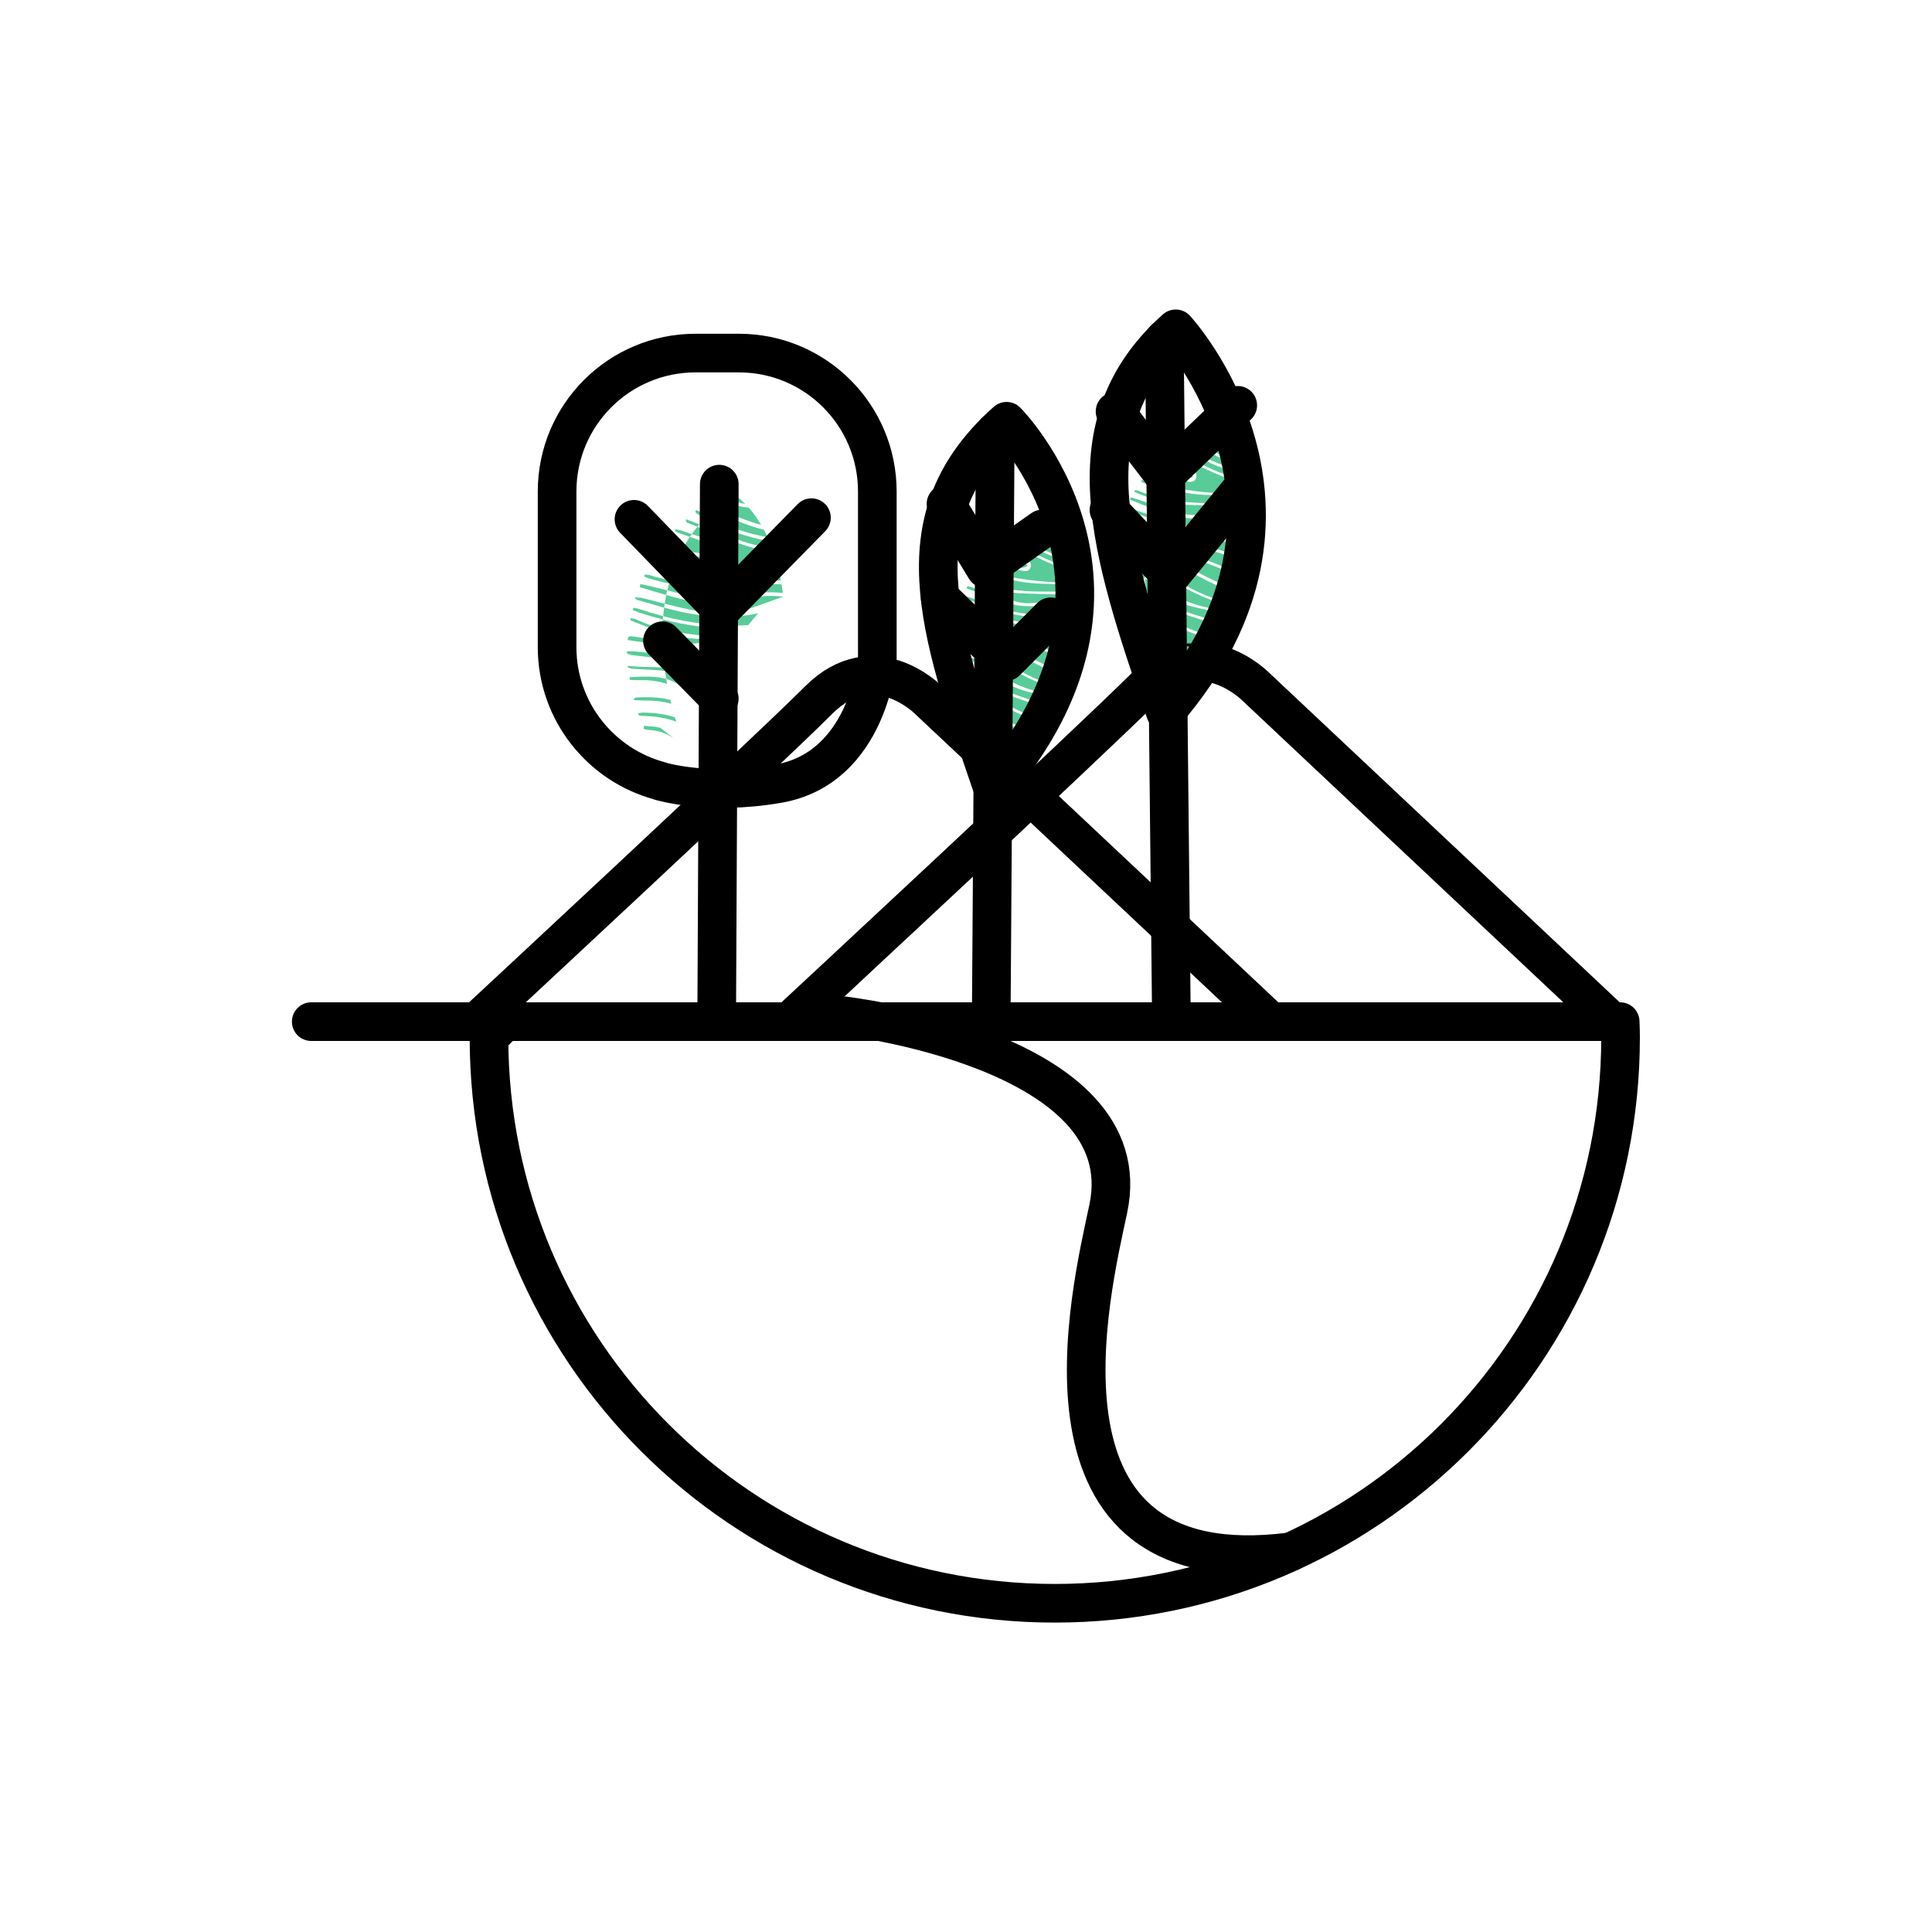 <?xml version="1.0" encoding="UTF-8"?> <svg xmlns="http://www.w3.org/2000/svg" id="Calque_1" viewBox="0 0 200 200"><defs><style> .cls-1 { fill: none; stroke: #000; stroke-linecap: round; stroke-linejoin: round; stroke-width: 4px; } .cls-2 { fill: #57cc99; } </style></defs><path class="cls-1" d="M166.2,105.12l-36.23-34.06s-5.64-5.73-11.37,0c-5.73,5.73-36.23,34.06-36.23,34.06"></path><path class="cls-1" d="M130.86,105.12l-34.74-32.65s-5.64-5.73-11.37,0c-5.73,5.73-34.72,32.65-34.72,32.65"></path><g><g><path class="cls-2" d="M121.84,46.75c-.19-.1-.39-.18-.59-.27-.02.18.03.27.11.3.26.13.52.26.78.4.06-.06.12-.12.18-.18-.16-.08-.32-.16-.48-.24Z"></path><path class="cls-2" d="M120.04,50.16c-.48-.12-.95-.24-1.42-.38-.14-.04-.29-.04-.54-.07.1.15.11.2.14.21.09.04.18.08.27.11.48.13.95.26,1.43.38.04-.08.08-.17.12-.25Z"></path><path class="cls-2" d="M115.97,56.97c-.16-.03-.32-.04-.48-.06-.01.07-.03.13-.04.2.18.07.35.16.53.19.81.16,1.63.35,2.45.45,0-.11,0-.22,0-.33-.82-.12-1.63-.3-2.44-.44Z"></path><path class="cls-2" d="M115.88,55.7c-.06-.01-.13.02-.2.04l-.1.25c.24.06.48.12.73.17.71.16,1.41.32,2.12.48,0-.11.01-.23.02-.34-.86-.2-1.71-.41-2.57-.6Z"></path><path class="cls-2" d="M115.46,58.11s-.02.03-.07.11c.14.06.26.14.39.16.89.14,1.79.23,2.67.41,0-.09,0-.18-.01-.28-.99-.16-2-.2-2.97-.41Z"></path><path class="cls-2" d="M117.62,51.65c-.19-.06-.38-.12-.56-.17l-.08.25c.71.28,1.41.56,2.12.84.04-.13.08-.25.12-.38-.53-.18-1.06-.36-1.59-.54Z"></path><path class="cls-2" d="M116.44,54.35c-.12-.07-.28-.09-.42-.13-.02.06-.05.11-.07.17.73.36,1.46.73,2.2,1.09.12.06.24.11.36.16.01-.1.02-.21.03-.31-.72-.26-1.42-.58-2.1-.98Z"></path><path class="cls-2" d="M117.12,52.64c-.17-.06-.37-.07-.64-.12.09.15.11.2.13.21.42.16.85.31,1.27.49.31.13.63.25.94.37.02-.11.05-.22.07-.32-.59-.21-1.19-.43-1.78-.63Z"></path><path class="cls-2" d="M116.77,53.52c-.15-.07-.32-.09-.47-.14-.02.06-.05.11-.07.17.15.08.29.16.45.23.65.28,1.31.54,1.97.78.01-.09.03-.18.04-.27-.65-.23-1.29-.49-1.92-.77Z"></path><path class="cls-2" d="M115.5,59.05c-.01.08-.02.16-.03.24.22.03.45.07.67.08.85.04,1.65.21,2.38.52-.01-.14-.03-.28-.04-.41-.93-.35-1.98-.37-2.98-.43Z"></path><path class="cls-2" d="M117.84,50.8c-.11-.05-.25-.04-.37-.06-.02.05-.04.09-.06.14.09.05.18.12.28.16.56.22,1.13.43,1.7.6.03-.09.07-.17.1-.26-.56-.16-1.11-.35-1.65-.58Z"></path><path class="cls-2" d="M115.88,60.78c-.06,0-.12.06-.18.09,0,.04,0,.08,0,.12.32.04.63.09.95.11.73.06,1.42.2,2.08.46-.02-.11-.03-.22-.05-.33-.89-.31-1.83-.41-2.8-.45Z"></path><path class="cls-2" d="M123.61,45.54c-.19-.12-.34-.31-.51-.46-.06.1-.11.21-.17.31.04.06.08.13.14.17.18.12.35.23.53.35.1-.07.19-.14.28-.2-.09-.05-.18-.11-.26-.16Z"></path><path class="cls-2" d="M116.42,62.07c-.16-.02-.32.02-.52.03.07.11.08.17.11.17.17.04.34.08.52.1.88.09,1.71.32,2.48.68-.03-.12-.05-.25-.07-.37-.79-.34-1.64-.52-2.51-.62Z"></path><path class="cls-2" d="M123,46.29c-.26-.18-.55-.33-.83-.49-.03.05-.06.1-.09.15.05.06.09.12.14.17.2.14.4.28.6.42.08-.07.16-.14.24-.2-.02-.01-.04-.03-.06-.04Z"></path><path class="cls-2" d="M119.35,64.59c-.48-.45-1.06-.82-1.65-1.11-.41-.2-.91-.22-1.37-.32-.02.09-.04.17-.05.26.16.04.31.11.47.13.85.12,1.58.49,2.18,1.09.19.18.38.35.57.52-.05-.19-.1-.38-.15-.56h0Z"></path><path class="cls-2" d="M124.22,44.88c-.08-.04-.18-.04-.27-.06-.03.08-.06.15-.09.23.21.08.42.17.63.26.11-.06.21-.12.3-.17-.19-.08-.38-.16-.56-.25Z"></path><path class="cls-2" d="M118.75,65.41c-.39-.38-.98-.56-1.49-.8-.11-.06-.27-.02-.58-.03.2.16.25.23.32.25.87.18,1.48.75,2.14,1.3.25.21.51.4.79.57-.04-.14-.08-.27-.12-.41-.37-.25-.73-.54-1.06-.87Z"></path><path class="cls-2" d="M118.57,66.9c-.16-.11-.35-.16-.52-.24.02.21.08.31.18.37.72.49,1.47.94,2.25,1.31-.05-.14-.09-.28-.14-.42-.6-.3-1.19-.64-1.76-1.02Z"></path><path class="cls-2" d="M119.72,48.76c-.24-.06-.48-.09-.72-.14-.02.08-.04.15-.07.23.54.14,1.07.27,1.61.41.05-.09.11-.17.16-.25-.33-.08-.66-.17-.98-.25Z"></path><path class="cls-2" d="M120.79,47.37c-.14-.06-.3-.09-.45-.14-.02.05-.04.11-.07.16.16.08.31.18.47.25.24.11.47.21.71.31.06-.07.12-.15.18-.22-.28-.12-.56-.25-.85-.37Z"></path><path class="cls-2" d="M125.46,44.82s-.26.1-.67.32c.49.2.98.38,1.48.52-.25-.3-.51-.59-.8-.85Z"></path><path class="cls-2" d="M121.19,59.59c1.83,1.37,3.9,2.28,6.09,2.85.13-.38.25-.76.37-1.14-1.71-.69-3.39-1.45-4.95-2.45-1.21-.78-2.6-.94-4.01-1.06-.09,0-.19-.02-.28-.03,0,.25,0,.51.02.78.96.16,1.9.42,2.76,1.07Z"></path><path class="cls-2" d="M128.44,57.77c.06-.42.12-.84.16-1.26-1.21-.51-2.5-.56-3.78-.64-2.14-.14-4.18-.61-6.17-1.31-.04.25-.07.51-.1.77,1.67.61,3.42.92,5.22,1.11,1.68.18,3.23.64,4.67,1.33Z"></path><path class="cls-2" d="M128.62,56.25c.04-.42.06-.83.08-1.24-.69-.25-1.42-.36-2.19-.27-2.69.33-5.22-.23-7.68-1.15-.05.23-.1.46-.14.7,2.23.8,4.54,1.27,6.93,1.34,1.07.03,2.06.25,3,.61Z"></path><path class="cls-2" d="M124.72,53.22c1.4-.25,2.72-.23,3.98.01-.01-.24-.02-.48-.04-.72-.43-.06-.87-.11-1.32-.12-1.52-.04-3.03-.07-4.54-.14-1.16-.05-2.29-.28-3.39-.62-.07.18-.13.36-.19.55,1.03.35,2.07.71,3.12.98.76.2,1.62.19,2.4.05Z"></path><path class="cls-2" d="M128.14,59.38c.09-.43.17-.86.24-1.29-1.45-.72-3.01-1.19-4.67-1.39-1.77-.21-3.55-.36-5.21-1.07-.02.22-.04.44-.05.67.69.16,1.39.32,2.08.47,2.67.55,5.21,1.39,7.6,2.61Z"></path><path class="cls-2" d="M125.22,54.47c1.26-.15,2.41-.02,3.49.32.01-.42.01-.83,0-1.24-1.22-.24-2.49-.25-3.83,0-1.62.3-3.18-.04-4.7-.57-.37-.13-.73-.27-1.1-.41-.07.23-.13.46-.19.7.93.33,1.86.65,2.81.89,1.13.28,2.36.44,3.5.31Z"></path><path class="cls-2" d="M120.31,62.13c.58.47,1.3.8,2.01,1.05,1.37.48,2.76.89,4.14,1.32.14-.3.27-.61.39-.92-1.14-.28-2.29-.51-3.43-.79-1.18-.3-2.26-.85-3.13-1.71-.54-.54-1.13-.92-1.77-1.19.04.43.09.88.16,1.34.57.2,1.12.49,1.63.91Z"></path><path class="cls-2" d="M120.16,63.39c1.7,1.27,3.56,2.13,5.67,2.44.19-.36.37-.73.54-1.1-1.4-.38-2.79-.8-4.15-1.29-.74-.27-1.49-.63-2.11-1.12-.43-.34-.89-.59-1.37-.78.06.37.12.75.2,1.14.43.18.84.41,1.23.7Z"></path><path class="cls-2" d="M120.47,68.34c.34.97.72,1.98,1.16,3.03.68-.6,1.32-1.28,1.91-2-.09-.03-.19-.05-.29-.07-.97-.2-1.89-.53-2.77-.95Z"></path><path class="cls-2" d="M128.63,52.21c-.02-.22-.04-.43-.07-.65-1.08-.2-2.19-.31-3.34-.32-1.8-.02-3.56-.38-5.3-.83-.15.31-.29.63-.42.97,1.94.56,3.94.71,5.98.69,1.05,0,2.11,0,3.15.13Z"></path><path class="cls-2" d="M123.18,58.73c1.43.94,2.98,1.62,4.56,2.25.12-.44.24-.88.34-1.32-2.65-1.34-5.44-2.22-8.36-2.75-.43-.08-.86-.17-1.28-.26-.01.25-.02.51-.02.77.25.04.5.07.75.09,1.45.11,2.81.44,4.02,1.23Z"></path><path class="cls-2" d="M119.68,60.22c1.88,1.82,4.17,2.53,6.63,2.95.22.04.44.09.66.14.08-.2.15-.41.22-.61-2.4-.66-4.63-1.74-6.71-3.18-.53-.36-1.21-.55-1.85-.69-.06-.01-.13-.02-.19-.04.01.22.03.45.04.67.43.16.83.4,1.19.75Z"></path><path class="cls-2" d="M127.85,48.54c-.08-.22-.16-.43-.25-.64-1.39-.48-2.72-1.18-4.01-2-.17.13-.35.27-.53.42,1.5,1.05,3.1,1.77,4.79,2.21Z"></path><path class="cls-2" d="M119.49,65.16c.1.37.2.74.32,1.12.86.58,1.81.97,2.84,1.23.44.11.88.23,1.32.33.2.04.39.1.56.18.2-.29.39-.59.57-.89-.07-.01-.15-.02-.23-.02-2.07,0-3.85-.66-5.37-1.95Z"></path><path class="cls-2" d="M123.49,49.38c-.14-.23-.23-.57-.44-.68-.52-.27-1.05-.51-1.59-.74-.26.32-.51.67-.76,1.05.7.18,1.4.36,2.1.52.21.05.46-.09.69-.15Z"></path><path class="cls-2" d="M123.58,68.03c-.88-.18-1.76-.44-2.6-.79-.36-.15-.72-.34-1.06-.56.12.4.26.81.4,1.23,1.07.53,2.2.93,3.38,1.21.22-.27.42-.56.63-.84-.23-.11-.47-.2-.75-.26Z"></path><path class="cls-2" d="M126.3,48.92c.6.24,1.22.41,1.84.55-.06-.2-.12-.4-.18-.59-1.8-.46-3.51-1.25-5.13-2.34-.16.15-.33.3-.5.47,1.31.67,2.61,1.38,3.97,1.92Z"></path><path class="cls-2" d="M120.13,63.73c-.36-.27-.74-.49-1.13-.67.1.5.22,1.01.35,1.53,1.53,1.42,3.31,2.16,5.39,2.19.2,0,.37.02.54.06.14-.24.28-.48.41-.73-2.06-.32-3.89-1.15-5.56-2.38Z"></path><path class="cls-2" d="M127.41,47.49c-.26-.55-.56-1.05-.9-1.51-.15-.03-.29-.06-.44-.1-.54-.13-1.06-.35-1.59-.57-.19.11-.39.24-.62.4,1.13.7,2.3,1.32,3.54,1.79Z"></path><path class="cls-2" d="M128.51,51.25c-.08-.51-.17-1-.29-1.47-.62-.13-1.23-.3-1.82-.53-1.46-.58-2.85-1.33-4.25-2.06-.17.17-.33.36-.5.55.46.2.91.4,1.37.6.07.03.15.06.21.11.36.25.76.54.59,1.04-.16.48-.65.42-1.02.33-.75-.17-1.5-.36-2.25-.55-.17.28-.34.59-.5.9,2.3.56,4.64.85,7.02.93.49.02.98.07,1.45.15Z"></path></g><path class="cls-1" d="M121.71,34.04s17.18,18.56-1.06,39.69c-5.76-16.8-10.03-29.8,1.06-39.69Z"></path><line class="cls-1" x1="120.53" y1="35.14" x2="121.26" y2="105.12"></line><polyline class="cls-1" points="128.13 41.96 120.54 49.26 115.43 42.59"></polyline><polyline class="cls-1" points="128.7 50.41 121.19 59.59 114.8 52.8"></polyline></g><g><g><path class="cls-2" d="M104.78,56.1c-.19-.09-.38-.18-.57-.26-.01.17.03.26.1.29.25.13.5.25.76.38.06-.06.12-.12.17-.18-.15-.08-.31-.16-.46-.24Z"></path><path class="cls-2" d="M103.04,59.39c-.46-.11-.92-.23-1.37-.37-.13-.04-.28-.04-.52-.07.09.14.11.19.13.2.08.04.17.08.26.1.46.13.92.25,1.38.37.04-.08.08-.16.12-.24Z"></path><path class="cls-2" d="M99.11,65.96c-.15-.03-.31-.04-.46-.06-.01.06-.03.13-.04.19.17.06.33.15.51.19.79.15,1.57.34,2.36.43,0-.11,0-.22,0-.32-.79-.11-1.57-.29-2.36-.43Z"></path><path class="cls-2" d="M99.03,64.74c-.06-.01-.13.02-.19.04l-.09.24c.23.06.47.11.7.17.68.15,1.36.31,2.04.46,0-.11.01-.22.02-.32-.83-.19-1.65-.39-2.48-.58Z"></path><path class="cls-2" d="M98.62,67.07s-.02.03-.07.11c.13.06.25.14.38.16.86.13,1.73.22,2.57.39,0-.09,0-.18-.01-.27-.95-.15-1.93-.19-2.87-.39Z"></path><path class="cls-2" d="M100.7,60.83c-.18-.06-.36-.11-.55-.17l-.08.24c.68.27,1.36.54,2.05.81.04-.12.07-.24.11-.36-.51-.18-1.02-.35-1.53-.52Z"></path><path class="cls-2" d="M99.57,63.43c-.12-.07-.27-.09-.4-.13-.02.05-.05.11-.07.16.71.35,1.41.71,2.12,1.05.12.06.23.1.35.15,0-.1.02-.2.03-.3-.69-.25-1.37-.56-2.03-.94Z"></path><path class="cls-2" d="M100.22,61.79c-.17-.06-.35-.07-.61-.11.09.15.1.19.13.2.41.16.82.3,1.22.47.3.12.61.24.91.35.02-.1.05-.21.07-.31-.57-.2-1.14-.41-1.72-.6Z"></path><path class="cls-2" d="M99.89,62.63c-.14-.06-.3-.09-.46-.13-.02.05-.04.11-.07.16.14.07.28.16.43.22.63.27,1.26.52,1.9.75.01-.09.03-.17.04-.26-.62-.22-1.24-.47-1.85-.75Z"></path><path class="cls-2" d="M98.66,67.96c-.01.08-.02.15-.03.23.22.03.43.07.65.08.82.04,1.59.2,2.3.5-.01-.13-.03-.27-.04-.4-.89-.34-1.91-.35-2.88-.41Z"></path><path class="cls-2" d="M100.92,60.01c-.11-.05-.24-.04-.36-.06-.02.05-.04.09-.05.14.09.05.18.12.27.16.54.22,1.09.41,1.64.58.03-.08.06-.17.1-.25-.54-.15-1.07-.33-1.59-.56Z"></path><path class="cls-2" d="M99.03,69.63c-.06,0-.12.06-.18.09,0,.04,0,.08,0,.12.31.04.61.08.92.11.7.06,1.37.19,2,.44-.02-.11-.03-.21-.05-.32-.85-.3-1.76-.4-2.7-.43Z"></path><path class="cls-2" d="M106.49,54.93c-.18-.12-.33-.3-.5-.45-.05.1-.11.2-.16.3.04.05.08.12.13.16.17.11.34.22.51.33.09-.07.18-.13.27-.19-.08-.05-.17-.1-.25-.16Z"></path><path class="cls-2" d="M99.54,70.88c-.15-.02-.31.02-.5.03.06.11.08.16.1.17.16.04.33.08.5.1.85.09,1.65.3,2.39.66-.02-.12-.05-.24-.07-.36-.76-.33-1.58-.5-2.42-.6Z"></path><path class="cls-2" d="M105.9,55.65c-.25-.18-.53-.32-.8-.47-.03.05-.06.1-.09.15.05.05.08.12.14.16.19.14.38.27.58.4.08-.07.15-.13.23-.2-.02-.01-.04-.02-.06-.04Z"></path><path class="cls-2" d="M102.37,73.32c-.46-.43-1.02-.79-1.59-1.07-.39-.2-.88-.21-1.33-.31-.02.08-.03.17-.05.25.15.04.3.1.46.12.82.12,1.52.47,2.11,1.05.18.18.36.34.55.5-.05-.18-.1-.37-.14-.55h0Z"></path><path class="cls-2" d="M107.08,54.3c-.08-.04-.17-.04-.26-.06-.03.07-.06.15-.09.22.2.08.4.16.61.25.1-.06.2-.12.29-.16-.18-.08-.36-.16-.54-.24Z"></path><path class="cls-2" d="M101.79,74.11c-.37-.37-.94-.54-1.44-.77-.11-.05-.26-.02-.56-.03.19.15.24.22.3.24.84.17,1.43.72,2.07,1.25.24.2.5.38.76.55-.04-.13-.08-.27-.12-.4-.36-.24-.7-.52-1.03-.84Z"></path><path class="cls-2" d="M101.62,75.54c-.15-.1-.33-.15-.5-.23.02.2.08.29.17.35.7.47,1.42.9,2.17,1.26-.05-.14-.09-.27-.14-.4-.58-.29-1.15-.61-1.7-.99Z"></path><path class="cls-2" d="M102.73,58.03c-.23-.06-.46-.09-.7-.13-.02.07-.04.15-.06.22.52.13,1.04.27,1.55.4.05-.08.1-.16.15-.24-.32-.08-.63-.16-.95-.24Z"></path><path class="cls-2" d="M103.77,56.69c-.14-.06-.29-.09-.44-.13-.02.05-.04.1-.06.15.15.08.3.17.46.24.23.1.46.2.69.3.06-.07.12-.14.17-.21-.27-.12-.55-.24-.82-.36Z"></path><path class="cls-2" d="M108.27,54.23s-.25.09-.65.31c.47.2.94.36,1.43.51-.24-.29-.5-.57-.78-.82Z"></path><path class="cls-2" d="M104.15,68.49c1.77,1.32,3.76,2.2,5.88,2.75.13-.37.25-.73.35-1.1-1.65-.66-3.27-1.4-4.77-2.37-1.17-.75-2.51-.91-3.87-1.02-.09,0-.18-.02-.27-.03,0,.25,0,.49.02.75.93.15,1.83.41,2.66,1.03Z"></path><path class="cls-2" d="M111.14,66.73c.06-.41.12-.81.16-1.21-1.17-.49-2.42-.54-3.65-.62-2.06-.13-4.04-.59-5.95-1.26-.04.24-.07.49-.1.74,1.61.59,3.3.89,5.04,1.07,1.62.17,3.12.61,4.51,1.28Z"></path><path class="cls-2" d="M111.32,65.26c.04-.4.06-.8.08-1.2-.67-.24-1.37-.35-2.11-.26-2.6.32-5.03-.22-7.41-1.11-.05.22-.09.44-.13.67,2.15.77,4.38,1.23,6.69,1.3,1.03.03,1.99.24,2.89.59Z"></path><path class="cls-2" d="M107.56,62.35c1.35-.24,2.63-.22,3.84.01-.01-.23-.02-.46-.04-.69-.42-.06-.84-.1-1.28-.12-1.46-.04-2.92-.07-4.39-.13-1.12-.05-2.21-.27-3.27-.6-.06.17-.12.35-.18.53,1,.34,1.99.68,3.01.95.73.19,1.56.18,2.31.05Z"></path><path class="cls-2" d="M110.86,68.29c.09-.42.17-.83.23-1.25-1.4-.69-2.9-1.15-4.51-1.34-1.7-.2-3.43-.34-5.02-1.03-.02.21-.04.43-.05.64.67.16,1.34.31,2.01.45,2.57.53,5.03,1.34,7.34,2.52Z"></path><path class="cls-2" d="M108.04,63.54c1.22-.14,2.33-.02,3.37.31.01-.4.01-.8,0-1.2-1.18-.23-2.41-.24-3.69,0-1.57.29-3.07-.04-4.53-.55-.36-.12-.71-.26-1.06-.39-.06.22-.12.45-.18.68.9.32,1.79.63,2.71.86,1.09.27,2.27.43,3.38.3Z"></path><path class="cls-2" d="M103.3,70.94c.56.45,1.26.77,1.94,1.02,1.32.47,2.66.86,4,1.28.13-.29.26-.59.38-.89-1.1-.27-2.21-.49-3.31-.77-1.14-.29-2.18-.82-3.02-1.65-.52-.52-1.09-.89-1.71-1.15.04.42.09.85.15,1.29.55.19,1.08.47,1.57.87Z"></path><path class="cls-2" d="M103.15,72.16c1.64,1.23,3.44,2.05,5.47,2.36.18-.35.35-.7.52-1.06-1.35-.37-2.69-.77-4.01-1.24-.72-.26-1.44-.61-2.04-1.08-.42-.33-.86-.57-1.32-.75.06.36.12.72.19,1.1.41.18.81.4,1.19.68Z"></path><path class="cls-2" d="M103.46,76.93c.33.94.7,1.91,1.12,2.92.66-.58,1.27-1.23,1.84-1.93-.09-.03-.18-.05-.28-.07-.94-.19-1.83-.51-2.68-.92Z"></path><path class="cls-2" d="M111.33,61.36c-.02-.21-.04-.42-.07-.62-1.04-.2-2.12-.3-3.22-.31-1.74-.02-3.44-.37-5.11-.8-.14.3-.28.61-.41.94,1.87.54,3.81.69,5.77.67,1.02,0,2.04,0,3.04.13Z"></path><path class="cls-2" d="M106.08,67.66c1.38.91,2.88,1.56,4.4,2.17.12-.42.23-.85.33-1.27-2.55-1.29-5.25-2.15-8.07-2.66-.41-.08-.83-.16-1.24-.25-.01.24-.02.49-.02.75.24.03.48.06.73.08,1.4.11,2.72.42,3.88,1.19Z"></path><path class="cls-2" d="M102.69,69.1c1.81,1.75,4.02,2.44,6.4,2.85.21.04.42.08.64.14.08-.2.15-.39.22-.59-2.32-.64-4.46-1.68-6.48-3.06-.51-.35-1.17-.53-1.78-.67-.06-.01-.12-.02-.18-.03.01.21.02.43.04.65.41.16.8.39,1.15.72Z"></path><path class="cls-2" d="M110.58,57.83c-.07-.21-.16-.41-.24-.61-1.34-.47-2.62-1.14-3.87-1.93-.17.12-.34.26-.52.41,1.45,1.01,2.99,1.71,4.62,2.14Z"></path><path class="cls-2" d="M102.51,73.86c.09.35.2.72.3,1.08.83.56,1.75.94,2.74,1.19.42.11.85.23,1.27.31.19.04.37.1.54.17.19-.28.37-.57.55-.86-.07,0-.15-.02-.22-.02-1.99,0-3.71-.64-5.18-1.88Z"></path><path class="cls-2" d="M106.38,58.63c-.14-.22-.23-.55-.43-.66-.5-.26-1.02-.49-1.53-.71-.25.31-.5.65-.73,1.01.67.17,1.35.35,2.03.5.2.04.44-.09.67-.14Z"></path><path class="cls-2" d="M106.46,76.64c-.85-.17-1.7-.42-2.5-.76-.35-.15-.69-.33-1.02-.54.12.39.25.78.38,1.19,1.03.51,2.12.9,3.26,1.17.21-.26.41-.54.6-.81-.22-.11-.46-.19-.73-.25Z"></path><path class="cls-2" d="M109.08,58.19c.58.23,1.17.4,1.78.53-.05-.19-.11-.38-.17-.57-1.74-.45-3.39-1.21-4.95-2.26-.16.14-.32.29-.48.45,1.27.64,2.52,1.34,3.83,1.85Z"></path><path class="cls-2" d="M103.13,72.49c-.35-.26-.71-.47-1.09-.65.1.48.21.97.34,1.48,1.48,1.37,3.19,2.09,5.2,2.11.19,0,.36.02.52.05.14-.23.27-.47.39-.7-1.99-.31-3.75-1.11-5.36-2.29Z"></path><path class="cls-2" d="M110.15,56.81c-.25-.53-.54-1.02-.86-1.46-.14-.03-.28-.06-.42-.09-.52-.12-1.03-.34-1.53-.55-.18.11-.38.23-.59.38,1.09.68,2.22,1.28,3.41,1.72Z"></path><path class="cls-2" d="M111.21,60.44c-.07-.49-.17-.96-.28-1.42-.6-.12-1.18-.29-1.76-.51-1.41-.56-2.75-1.29-4.1-1.98-.16.17-.32.35-.48.54.44.19.88.38,1.32.57.07.03.14.06.2.1.35.24.73.52.57,1-.16.46-.63.4-.98.32-.73-.17-1.45-.35-2.17-.53-.17.27-.33.57-.49.87,2.22.54,4.48.82,6.77.9.48.02.94.07,1.4.14Z"></path></g><path class="cls-1" d="M104.2,43.61s16.81,16.88-1.43,38.01c-5.76-16.8-9.67-28.13,1.43-38.01Z"></path><line class="cls-1" x1="103.03" y1="44.7" x2="102.61" y2="105.76"></line><polyline class="cls-1" points="107.91 54.76 102.03 58.89 97.93 52.16"></polyline><polyline class="cls-1" points="108.78 63.85 104.15 68.49 97.33 61.91"></polyline></g><path class="cls-1" d="M52.27,105.76h115.45c.02.55.04,1.09.04,1.64,0,32.34-26.22,58.57-58.57,58.57s-58.57-26.22-58.57-58.57l1.64-1.64h-20.04"></path><g><g><path class="cls-2" d="M71.76,54.03c-.25-.1-.51-.19-.76-.28,0,.23.07.33.17.37.34.13.68.27,1.02.41.07-.08.14-.17.2-.25-.21-.08-.42-.17-.63-.25Z"></path><path class="cls-2" d="M69.88,58.49c-.61-.09-1.21-.19-1.82-.32-.18-.04-.37-.02-.68-.03.14.18.16.23.19.25.11.04.23.08.35.1.61.11,1.22.22,1.83.32.04-.11.08-.22.13-.32Z"></path><path class="cls-2" d="M65.54,67.44c-.2-.02-.41-.02-.61-.03-.01.08-.02.17-.03.25.23.06.45.16.68.18,1.03.11,2.07.26,3.1.29-.01-.14-.03-.28-.04-.42-1.03-.06-2.07-.2-3.1-.29Z"></path><path class="cls-2" d="M65.3,65.86c-.08-.01-.16.05-.25.07l-.09.32c.31.05.62.1.93.14.9.12,1.8.25,2.7.36,0-.14-.01-.28-.01-.42-1.09-.16-2.18-.32-3.27-.47Z"></path><path class="cls-2" d="M65.03,68.92s-.02.04-.08.15c.18.06.34.15.5.16,1.13.08,2.26.09,3.38.22-.02-.12-.03-.23-.04-.34-1.25-.09-2.51-.03-3.76-.18Z"></path><path class="cls-2" d="M67.02,60.61c-.24-.06-.48-.1-.72-.15l-.08.32c.92.27,1.83.55,2.74.81.03-.16.07-.32.1-.48-.68-.17-1.36-.34-2.05-.5Z"></path><path class="cls-2" d="M65.84,64.11c-.16-.08-.36-.08-.54-.12-.02.07-.05.15-.07.22.95.37,1.91.75,2.86,1.12.16.06.31.11.47.16,0-.13,0-.26,0-.39-.93-.25-1.84-.57-2.73-.99Z"></path><path class="cls-2" d="M66.51,61.91c-.22-.05-.46-.05-.81-.08.13.18.16.24.19.25.54.16,1.1.3,1.64.47.41.13.81.24,1.22.36.02-.14.04-.27.06-.41-.76-.2-1.53-.4-2.3-.59Z"></path><path class="cls-2" d="M66.17,63.04c-.19-.07-.4-.08-.61-.12-.02.07-.05.15-.07.22.19.08.38.17.58.24.84.28,1.69.53,2.55.75,0-.11.02-.22.03-.34-.83-.22-1.66-.47-2.48-.75Z"></path><path class="cls-2" d="M65.19,70.08c0,.1,0,.2-.01.3.28,0,.56.04.85.03,1.07-.04,2.08.08,3.03.39-.03-.17-.06-.34-.09-.51-1.2-.34-2.51-.24-3.77-.2Z"></path><path class="cls-2" d="M67.21,59.53c-.15-.05-.32-.03-.47-.04-.02.06-.04.12-.05.18.12.06.24.13.37.17.72.22,1.45.41,2.19.56.03-.11.06-.23.09-.34-.71-.14-1.42-.31-2.13-.54Z"></path><path class="cls-2" d="M65.85,72.2c-.08,0-.15.09-.22.13,0,.05,0,.1.02.15.4.01.8.04,1.2.04.92,0,1.8.09,2.64.34-.03-.14-.06-.27-.1-.41-1.14-.29-2.33-.31-3.55-.25Z"></path><path class="cls-2" d="M73.83,52.32c-.25-.13-.46-.34-.69-.52-.06.14-.12.27-.18.41.06.07.11.15.19.19.23.13.47.25.7.37.11-.1.22-.19.33-.28-.12-.06-.23-.12-.35-.17Z"></path><path class="cls-2" d="M66.66,73.76c-.2,0-.39.05-.64.09.1.13.12.2.15.21.22.03.44.07.66.07,1.11.02,2.16.21,3.17.58-.05-.15-.09-.3-.13-.45-1.02-.34-2.1-.47-3.2-.5Z"></path><path class="cls-2" d="M73.15,53.32c-.35-.2-.73-.35-1.09-.52-.03.07-.06.13-.09.2.07.06.12.15.2.19.26.16.53.31.79.45.09-.1.18-.19.27-.28-.03-.01-.05-.03-.08-.04Z"></path><path class="cls-2" d="M68.42,75.38c-.53-.21-1.16-.17-1.75-.25-.01.11-.03.22-.04.33.2.04.4.1.6.11,1.07.06,2.02.43,2.85,1.12"></path><path class="cls-2" d="M74.53,51.43c-.11-.04-.23-.03-.35-.04-.03.1-.06.19-.09.29.27.08.54.16.81.25.13-.09.25-.17.36-.25-.24-.08-.49-.16-.73-.25Z"></path><path class="cls-2" d="M69.33,56.76c-.3-.05-.61-.06-.92-.09-.02.1-.04.2-.06.29.69.11,1.37.23,2.06.34.06-.11.11-.22.17-.33-.42-.07-.84-.14-1.26-.21Z"></path><path class="cls-2" d="M70.52,54.91c-.19-.06-.39-.08-.58-.12-.02.07-.04.14-.06.21.21.09.41.19.62.26.31.11.62.21.92.32.07-.1.13-.2.2-.29-.37-.12-.73-.25-1.1-.37Z"></path><path class="cls-2" d="M76.07,51.21s-.31.15-.81.48c.63.2,1.26.36,1.9.49-.35-.35-.71-.68-1.1-.97Z"></path><path class="cls-2" d="M69.04,68.15c-.12,0-.24,0-.35-.01.03.32.06.64.11.97,1.22.09,2.42.32,3.57,1.03"></path><path class="cls-2" d="M76.47,65.08c-2.69.06-5.29-.3-7.85-.96-.02.32-.04.64-.05.97,2.15.58,4.38.77,6.64.82"></path><path class="cls-2" d="M78.47,63.49c-3.33.71-6.54.29-9.72-.59-.04.29-.07.59-.1.89,2.87.75,5.81,1.09,8.81.92"></path><path class="cls-2" d="M76.07,61.8c1.72-.46,3.38-.58,4.97-.42-.04-.3-.08-.6-.13-.89-.55-.03-1.1-.04-1.67,0-1.9.12-3.79.25-5.69.33-1.46.06-2.89-.1-4.3-.4-.06.23-.12.46-.17.7,1.33.33,2.66.65,4,.88.96.16,2.04.06,3-.2Z"></path><path class="cls-2" d="M75.19,66.25c-2.23-.07-4.47-.06-6.62-.76,0,.27,0,.56,0,.84.88.13,1.77.25,2.65.35"></path><path class="cls-2" d="M81.09,61.76c-1.55-.17-3.14-.04-4.78.41-1.99.55-3.97.3-5.93-.19-.47-.12-.94-.25-1.41-.39-.06.29-.11.59-.16.9,1.2.31,2.39.61,3.61.8,1.44.22,2.99.29,4.41,0"></path><path class="cls-2" d="M80.83,60.1c-.05-.27-.1-.54-.16-.8-1.37-.14-2.77-.15-4.2-.04-2.26.18-4.49-.08-6.71-.45-.15.4-.29.82-.42,1.26,2.48.48,5,.45,7.55.21,1.31-.13,2.64-.24,3.95-.18Z"></path><path class="cls-2" d="M70.22,66.94c-.54-.05-1.09-.12-1.63-.19.01.32.03.64.06.97.32.02.63.03.95.02"></path><path class="cls-2" d="M71.46,70.13c-.7-.4-1.57-.55-2.38-.66-.08-.01-.16-.02-.24-.02.04.27.08.55.13.84.56.16,1.08.41,1.57.8"></path><path class="cls-2" d="M79.46,55.61c-.12-.26-.25-.52-.38-.77-1.79-.45-3.52-1.17-5.22-2.06-.2.18-.41.38-.62.59,1.99,1.15,4.07,1.87,6.23,2.24Z"></path><path class="cls-2" d="M74.11,57.13c-.21-.28-.36-.69-.63-.8-.67-.28-1.37-.52-2.07-.75-.29.43-.57.89-.83,1.39.89.15,1.79.3,2.68.41.27.03.56-.17.85-.26Z"></path><path class="cls-2" d="M77.56,56.25c.78.23,1.57.38,2.36.48-.09-.25-.19-.48-.29-.72-2.3-.38-4.53-1.18-6.67-2.36-.19.2-.38.41-.57.64,1.71.69,3.41,1.44,5.17,1.96Z"></path><path class="cls-2" d="M78.79,54.34c-.38-.65-.81-1.26-1.28-1.79-.19-.02-.37-.04-.56-.07-.69-.1-1.37-.32-2.04-.54-.22.16-.47.35-.73.56,1.49.76,3.02,1.4,4.61,1.84Z"></path><path class="cls-2" d="M80.58,58.91c-.15-.62-.33-1.23-.53-1.81-.79-.09-1.56-.24-2.33-.46-1.89-.56-3.7-1.35-5.53-2.1-.19.24-.38.48-.57.75.59.2,1.18.39,1.77.59.09.03.19.06.27.11.48.27,1.01.59.85,1.23-.15.61-.77.59-1.24.53-.96-.13-1.91-.28-2.87-.44-.19.37-.36.77-.53,1.18,2.94.45,5.89.56,8.87.4.62-.03,1.23-.02,1.83.03Z"></path></g><line class="cls-1" x1="74.46" y1="50.12" x2="74.19" y2="105.76"></line><polyline class="cls-1" points="84 53.59 74.68 63.09 65.63 53.76"></polyline><line class="cls-1" x1="74.46" y1="72.32" x2="68.58" y2="66.33"></line></g><path class="cls-1" d="M68.35,80.85c-6.14-1.62-10.68-7.21-10.68-13.86v-16.11c0-7.92,6.42-14.33,14.33-14.33h4.49c7.92,0,14.33,6.42,14.33,14.33v17.24s-.84,11.37-10.26,13.01c-7.25,1.26-12.23-.27-12.23-.27Z"></path><path class="cls-1" d="M87.08,105.12s31.15,3.47,27.65,20c-1.78,8.42-9.46,39.16,18.88,35.52"></path></svg> 